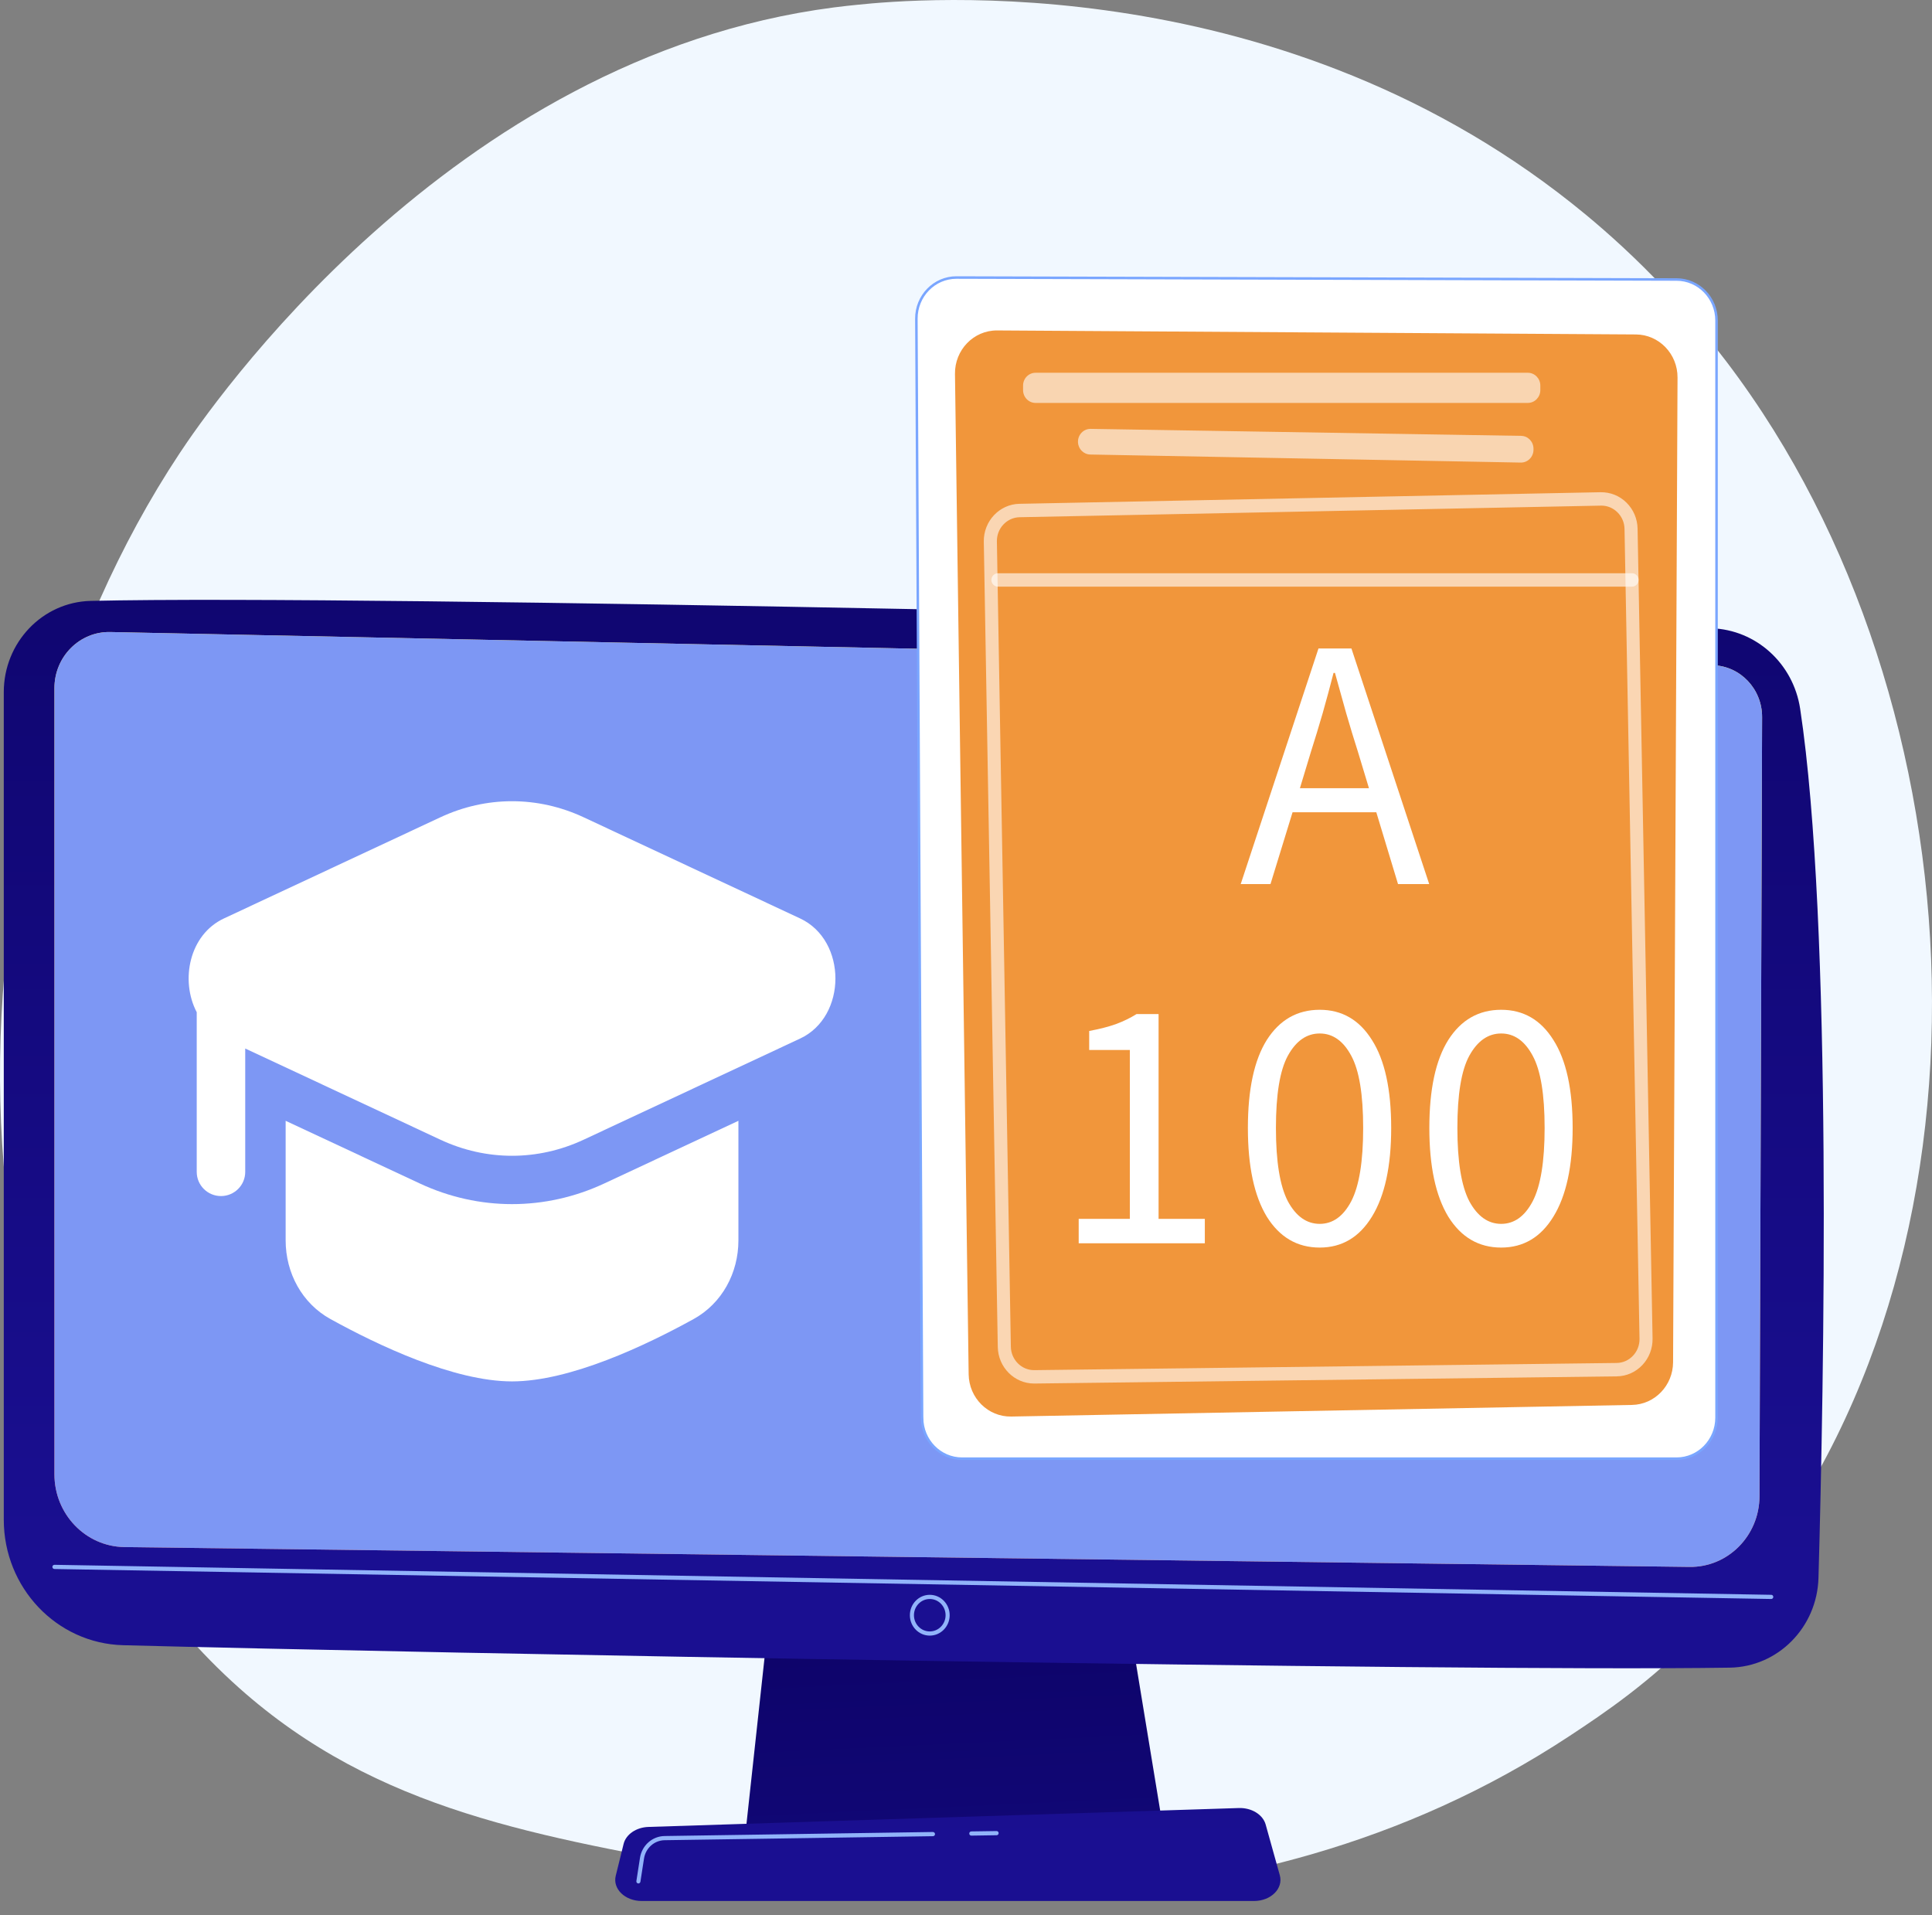 <svg width="115" height="114" viewBox="0 0 115 114" fill="none" xmlns="http://www.w3.org/2000/svg">
<rect x="0" y="0" width="115" height="114" fill="#808080" stroke="none"/>
<path d="M101.164 97.127C98.171 100.176 95.492 101.969 93.441 103.322C73.442 116.52 50.58 112.716 43.512 111.416C32.108 109.318 22.482 107.838 14.211 100.453C-4.582 83.671 -3.668 48.664 10.693 26.979C12.395 24.407 26.734 3.4 49.645 0.441C50.206 0.368 50.624 0.327 50.99 0.289C54.534 -0.082 76.497 -2.04 94.407 12.79C96.97 14.913 101.096 18.741 104.921 24.581C118.909 45.933 118.954 79.003 101.164 97.127Z" fill="#F1F8FF"/>
<path d="M46.52 89.378L44.373 109.116H69.279L66.035 89.378H46.52Z" fill="url(#paint0_linear_1175_13850)"/>
<path d="M0.225 41.199V90.458C0.225 94.51 3.375 97.824 7.326 97.929C24.875 98.393 86.256 99.518 102.962 99.265C105.834 99.222 108.16 96.866 108.243 93.923C108.565 82.48 109.088 54.962 107.152 42.186C106.744 39.495 104.529 37.484 101.875 37.397C87.17 36.914 22.103 35.383 5.405 35.767C2.525 35.834 0.225 38.246 0.225 41.199Z" fill="url(#paint1_linear_1175_13850)"/>
<path d="M3.24 40.959V87.759C3.24 90.125 5.093 92.053 7.401 92.088L100.56 93.268C102.847 93.303 104.723 91.416 104.731 89.07L104.887 42.689C104.893 41.011 103.59 39.638 101.954 39.597L6.576 37.621C4.747 37.575 3.24 39.083 3.24 40.959Z" fill="url(#paint2_linear_1175_13850)"/>
<path d="M105.431 95.178C105.43 95.178 105.43 95.178 105.429 95.178L3.238 93.393C3.17 93.391 3.117 93.335 3.118 93.266C3.119 93.197 3.172 93.147 3.242 93.143L105.433 94.929C105.501 94.93 105.554 94.987 105.553 95.055C105.552 95.123 105.497 95.178 105.431 95.178Z" fill="#91B3FA"/>
<path d="M3.24 40.959V87.759C3.24 90.125 5.093 92.053 7.401 92.088L100.56 93.268C102.847 93.303 104.723 91.416 104.731 89.07L104.887 42.689C104.893 41.011 103.59 39.638 101.954 39.597L6.576 37.621C4.747 37.575 3.24 39.083 3.24 40.959Z" fill="#7D97F4"/>
<path d="M55.343 97.358C54.69 97.358 54.159 96.813 54.159 96.144C54.159 95.474 54.69 94.929 55.343 94.929C55.997 94.929 56.528 95.474 56.528 96.144C56.528 96.813 55.997 97.358 55.343 97.358ZM55.343 95.178C54.824 95.178 54.402 95.611 54.402 96.144C54.402 96.676 54.824 97.109 55.343 97.109C55.862 97.109 56.285 96.676 56.285 96.144C56.285 95.611 55.863 95.178 55.343 95.178Z" fill="#91B3FA"/>
<path d="M74.645 113.154H38.194C37.203 113.154 36.459 112.431 36.651 111.654L37.119 109.758C37.259 109.188 37.871 108.769 38.598 108.746L73.739 107.621C74.499 107.597 75.171 108.01 75.337 108.603L76.18 111.624C76.398 112.409 75.651 113.154 74.645 113.154Z" fill="url(#paint3_linear_1175_13850)"/>
<path d="M57.815 109.263C57.749 109.263 57.695 109.208 57.694 109.14C57.693 109.071 57.746 109.015 57.814 109.013L59.32 108.991C59.385 108.989 59.442 109.045 59.443 109.114C59.444 109.183 59.391 109.239 59.323 109.24L57.817 109.263C57.817 109.263 57.816 109.263 57.815 109.263Z" fill="#91B3FA"/>
<path d="M38 112.111C37.993 112.111 37.987 112.11 37.98 112.109C37.914 112.098 37.869 112.034 37.88 111.967L38.094 110.587C38.21 109.845 38.826 109.298 39.56 109.287L55.531 109.047C55.6 109.052 55.654 109.101 55.655 109.17C55.656 109.239 55.602 109.296 55.535 109.297L39.563 109.536C38.948 109.546 38.431 110.004 38.334 110.627L38.12 112.006C38.11 112.067 38.058 112.111 38 112.111Z" fill="#91B3FA"/>
<path d="M56.933 16.52L56.933 16.52L99.801 16.638C101.111 16.642 102.175 17.733 102.175 19.081V84.383C102.175 85.734 101.107 86.826 99.794 86.826H57.267C55.958 86.826 54.892 85.742 54.886 84.396L54.812 84.396L54.886 84.396L54.546 18.976C54.546 18.976 54.546 18.976 54.546 18.976C54.539 17.617 55.612 16.516 56.933 16.52Z" fill="white" stroke="#7AA6FF" stroke-width="0.15"/>
<path d="M59.351 19.669L97.377 19.908C98.752 19.917 99.86 21.066 99.853 22.474L99.588 81.085C99.582 82.473 98.496 83.602 97.142 83.627L60.194 84.318C58.815 84.344 57.677 83.215 57.658 81.8L56.844 22.258C56.825 20.828 57.955 19.66 59.351 19.669Z" fill="#F1963B"/>
<path opacity="0.6" d="M60.897 22.951V23.22C60.897 23.642 61.23 23.984 61.642 23.984H90.941C91.353 23.984 91.686 23.641 91.686 23.22V22.951C91.686 22.529 91.352 22.188 90.941 22.188H61.642C61.23 22.188 60.897 22.529 60.897 22.951Z" fill="white"/>
<path opacity="0.6" d="M64.166 26.332C64.187 26.732 64.506 27.048 64.897 27.055L90.52 27.534C90.937 27.542 91.279 27.197 91.279 26.77V26.708C91.279 26.29 90.953 25.951 90.546 25.944L64.922 25.528C64.491 25.52 64.143 25.89 64.166 26.332Z" fill="white"/>
<path opacity="0.61" d="M61.551 82.353C60.379 82.353 59.413 81.383 59.392 80.178L58.56 32.242C58.539 31.024 59.489 30.013 60.677 29.989L95.274 29.299C95.853 29.292 96.398 29.507 96.813 29.917C97.229 30.327 97.464 30.879 97.475 31.47L98.367 79.671C98.377 80.265 98.161 80.827 97.758 81.254C97.354 81.681 96.813 81.919 96.233 81.926L61.576 82.353C61.568 82.353 61.559 82.353 61.551 82.353ZM95.317 30.096C95.308 30.096 95.299 30.096 95.29 30.097L60.693 30.787C59.933 30.802 59.325 31.449 59.339 32.228L60.17 80.165C60.184 80.935 60.802 81.556 61.551 81.556C61.557 81.556 61.562 81.556 61.568 81.556L96.226 81.129C96.597 81.125 96.943 80.972 97.201 80.699C97.459 80.426 97.597 80.067 97.59 79.686L96.698 31.486C96.692 31.108 96.541 30.755 96.275 30.493C96.015 30.236 95.676 30.096 95.317 30.096Z" fill="white"/>
<path opacity="0.61" d="M97.144 34.919H59.4C59.185 34.919 59.011 34.74 59.011 34.52C59.011 34.3 59.185 34.122 59.4 34.122H97.145C97.36 34.122 97.534 34.3 97.534 34.52C97.534 34.74 97.359 34.919 97.144 34.919Z" fill="white"/>
<path d="M34.746 48.65C32.011 47.372 28.945 47.372 26.21 48.65L13.33 54.669C11.259 55.636 10.719 58.365 11.71 60.252V69.755C11.71 70.55 12.356 71.194 13.154 71.194C13.951 71.194 14.597 70.55 14.597 69.755V62.411L26.21 67.837C28.945 69.116 32.011 69.116 34.746 67.837L47.626 61.819C50.428 60.51 50.428 55.978 47.626 54.669L34.746 48.65Z" fill="white"/>
<path d="M17.003 66.714V73.833C17.003 75.767 17.973 77.578 19.67 78.515C22.497 80.075 27.021 82.226 30.478 82.226C33.935 82.226 38.459 80.075 41.286 78.515C42.983 77.578 43.953 75.767 43.953 73.833V66.714L35.972 70.443C32.46 72.084 28.496 72.084 24.984 70.443L17.003 66.714Z" fill="white"/>
<path d="M64.208 74.004V72.55H67.253V62.5H64.833V61.367C65.445 61.253 65.974 61.118 66.418 60.961C66.877 60.79 67.287 60.59 67.649 60.362H68.963V72.55H71.716V74.004H64.208Z" fill="white"/>
<path d="M78.555 74.26C77.22 74.26 76.17 73.647 75.405 72.421C74.654 71.181 74.279 69.421 74.279 67.14C74.279 64.845 74.654 63.099 75.405 61.902C76.17 60.704 77.22 60.106 78.555 60.106C79.875 60.106 80.911 60.704 81.662 61.902C82.427 63.099 82.809 64.845 82.809 67.14C82.809 69.421 82.427 71.181 81.662 72.421C80.911 73.647 79.875 74.26 78.555 74.26ZM78.555 72.849C79.333 72.849 79.959 72.4 80.432 71.502C80.904 70.59 81.141 69.136 81.141 67.14C81.141 65.145 80.904 63.712 80.432 62.843C79.959 61.959 79.333 61.517 78.555 61.517C77.776 61.517 77.143 61.959 76.657 62.843C76.184 63.712 75.948 65.145 75.948 67.14C75.948 69.136 76.184 70.59 76.657 71.502C77.143 72.4 77.776 72.849 78.555 72.849Z" fill="white"/>
<path d="M89.356 74.26C88.021 74.26 86.971 73.647 86.207 72.421C85.456 71.181 85.08 69.421 85.08 67.14C85.08 64.845 85.456 63.099 86.207 61.902C86.971 60.704 88.021 60.106 89.356 60.106C90.677 60.106 91.713 60.704 92.463 61.902C93.228 63.099 93.61 64.845 93.61 67.14C93.61 69.421 93.228 71.181 92.463 72.421C91.713 73.647 90.677 74.26 89.356 74.26ZM89.356 72.849C90.135 72.849 90.76 72.4 91.233 71.502C91.706 70.59 91.942 69.136 91.942 67.14C91.942 65.145 91.706 63.712 91.233 62.843C90.76 61.959 90.135 61.517 89.356 61.517C88.577 61.517 87.945 61.959 87.458 62.843C86.985 63.712 86.749 65.145 86.749 67.14C86.749 69.136 86.985 70.59 87.458 71.502C87.945 72.4 88.577 72.849 89.356 72.849Z" fill="white"/>
<path d="M78.023 44.778L77.376 46.916H81.485L80.838 44.778C80.588 43.994 80.352 43.217 80.129 42.447C79.907 41.663 79.684 40.865 79.462 40.053H79.378C79.17 40.865 78.954 41.663 78.732 42.447C78.509 43.217 78.273 43.994 78.023 44.778ZM73.851 52.625L78.481 38.599H80.442L85.072 52.625H83.216L81.923 48.349H76.938L75.624 52.625H73.851Z" fill="white"/>
<defs>
<linearGradient id="paint0_linear_1175_13850" x1="55.672" y1="83.071" x2="58.305" y2="139.586" gradientUnits="userSpaceOnUse">
<stop stop-color="#09005D"/>
<stop offset="1" stop-color="#1A0F91"/>
</linearGradient>
<linearGradient id="paint1_linear_1175_13850" x1="54.392" y1="-0.058" x2="54.392" y2="93.002" gradientUnits="userSpaceOnUse">
<stop stop-color="#09005D"/>
<stop offset="1" stop-color="#1A0F91"/>
</linearGradient>
<linearGradient id="paint2_linear_1175_13850" x1="60.51" y1="22.582" x2="43.896" y2="125.452" gradientUnits="userSpaceOnUse">
<stop stop-color="#FDF53F"/>
<stop offset="1" stop-color="#D93C65"/>
</linearGradient>
<linearGradient id="paint3_linear_1175_13850" x1="56.419" y1="65.026" x2="56.419" y2="109.273" gradientUnits="userSpaceOnUse">
<stop stop-color="#09005D"/>
<stop offset="1" stop-color="#1A0F91"/>
</linearGradient>
</defs>
</svg>
